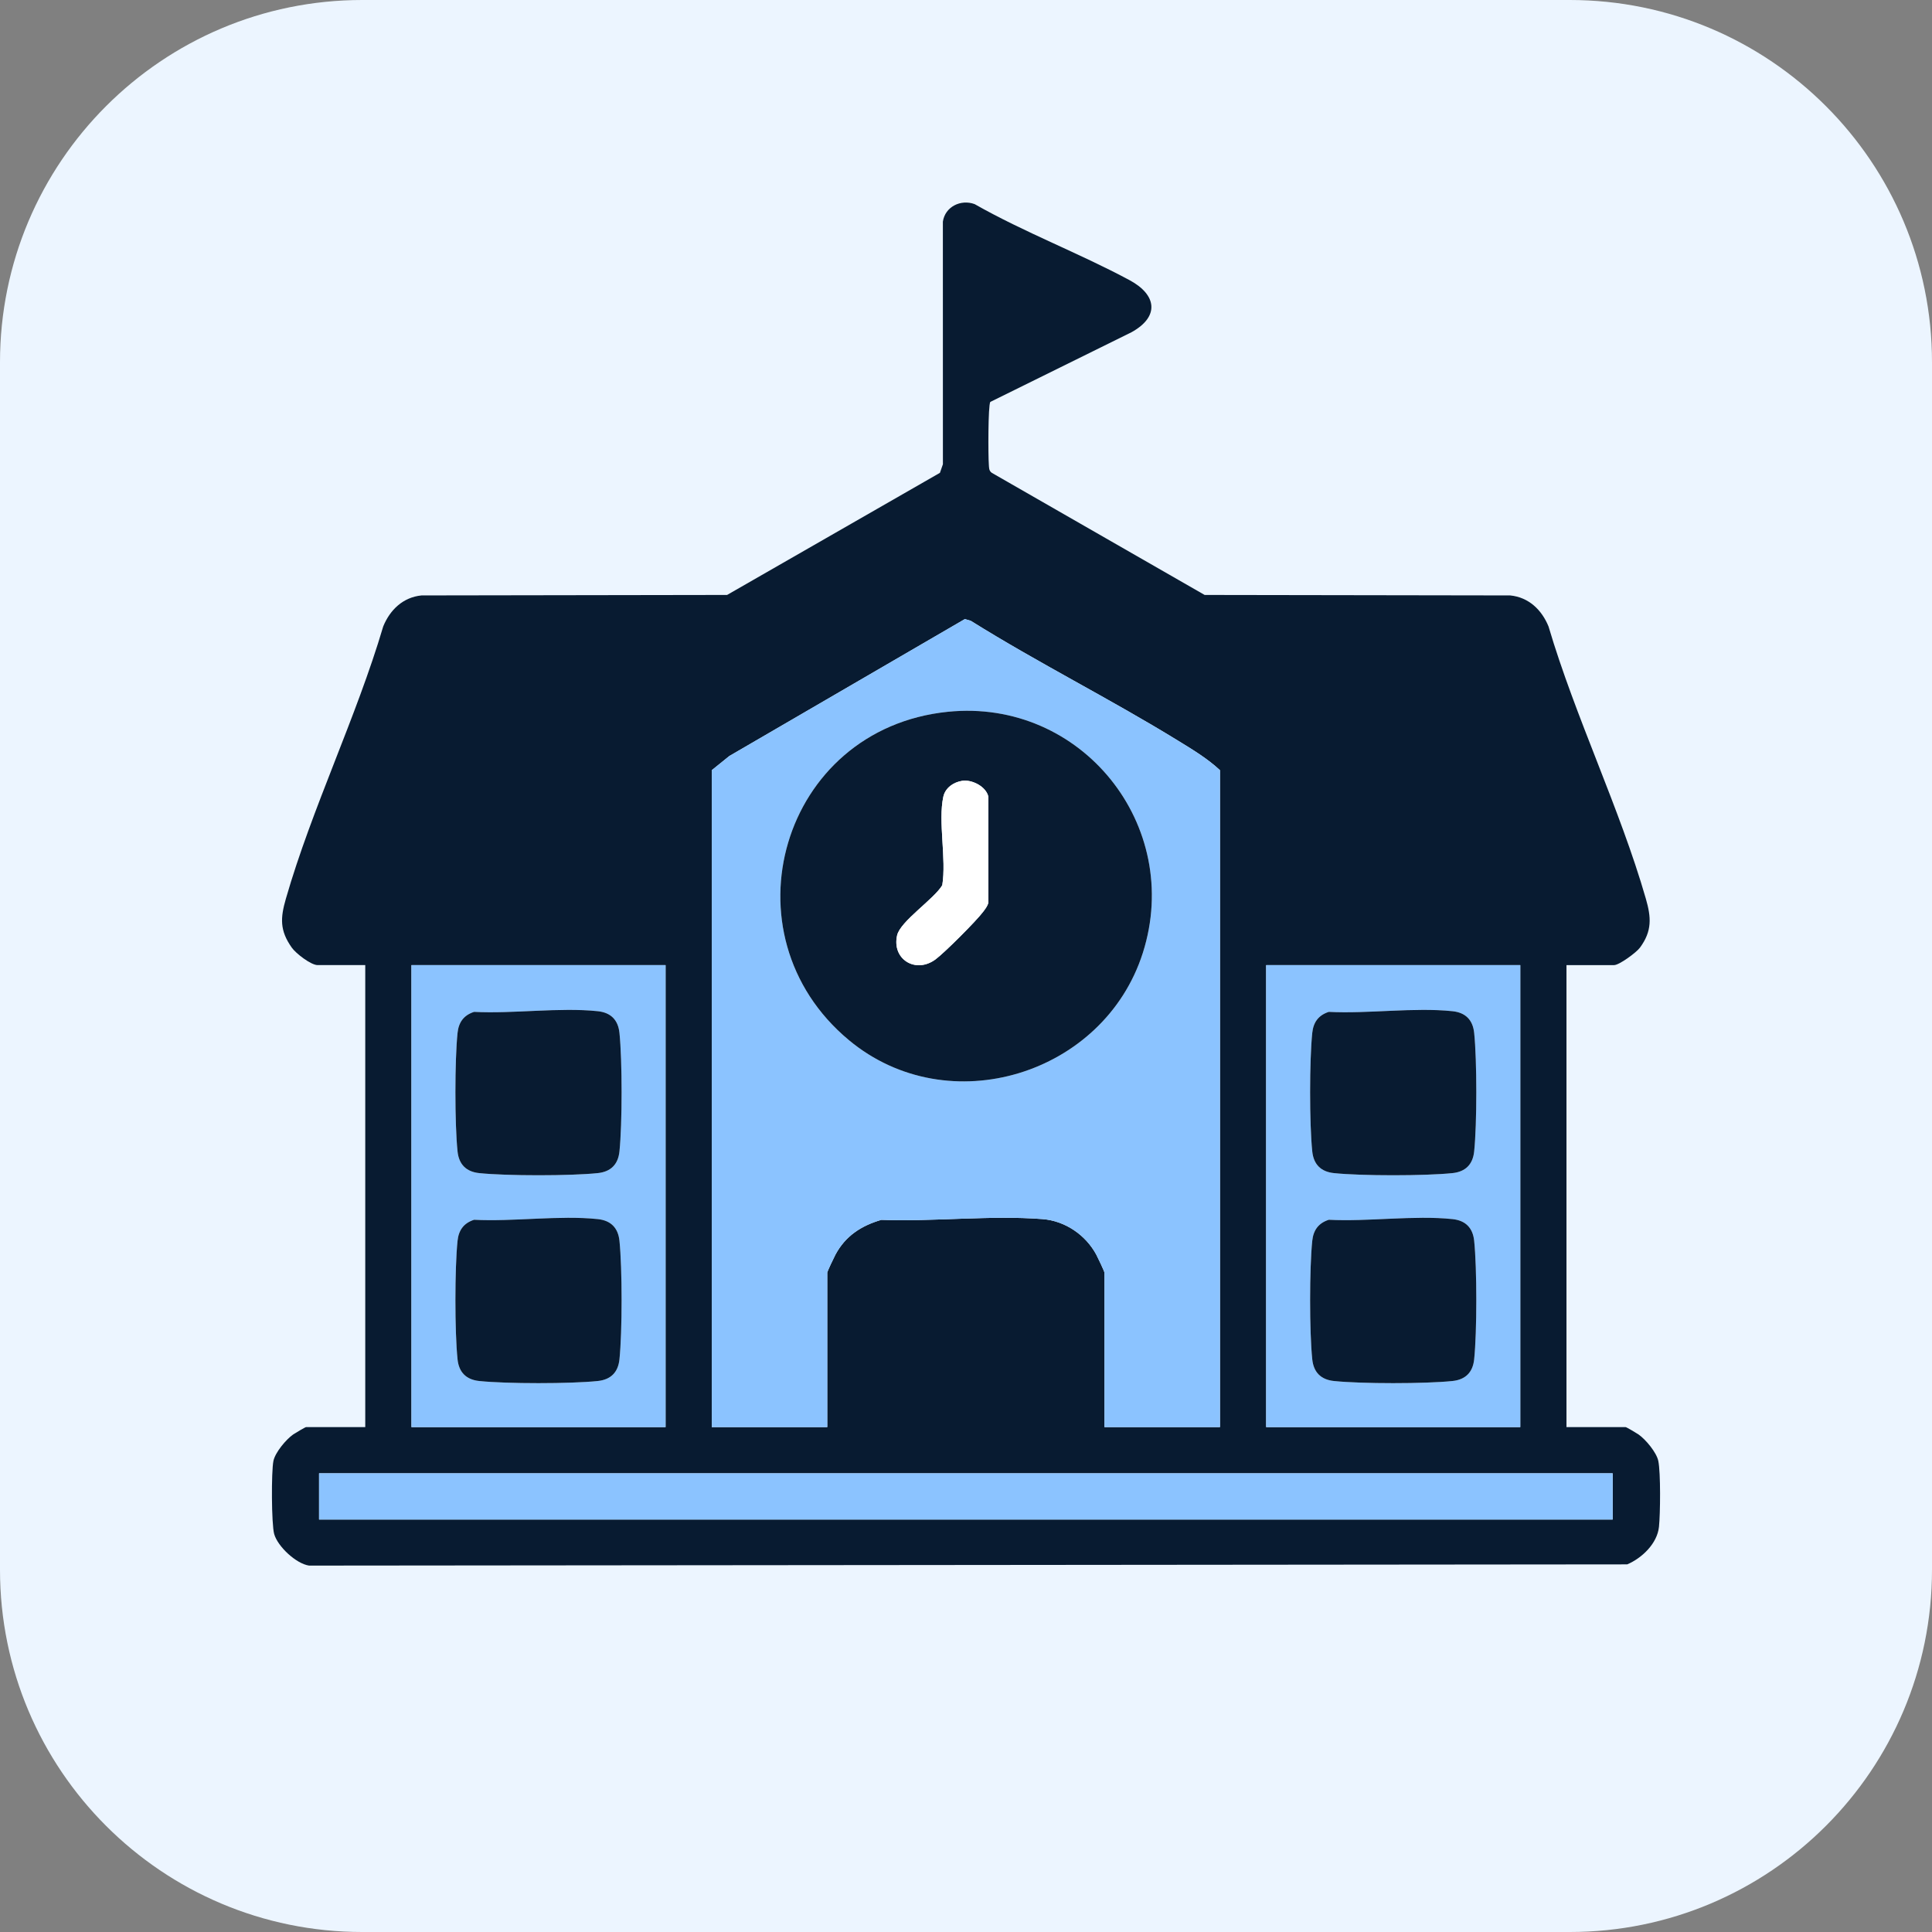 <?xml version="1.0" encoding="iso-8859-1"?>
<!-- Generator: Adobe Illustrator 29.5.1, SVG Export Plug-In . SVG Version: 9.03 Build 0)  -->
<svg version="1.1" id="Layer_1" xmlns="http://www.w3.org/2000/svg" xmlns:xlink="http://www.w3.org/1999/xlink" x="0px" y="0px"
	 width="254.233px" height="254.233px" viewBox="0 0 254.233 254.233" style="enable-background:new 0 0 254.233 254.233;"
	 xml:space="preserve">
<rect x="0" y="0" width="254.233" height="254.233" fill="#808080" stroke="none"/>
<path style="fill:#ECF5FF;" d="M47.669,0h158.895c26.327,0,47.669,21.342,47.669,47.669v158.895
	c0,26.327-21.342,47.669-47.669,47.669H47.669C21.342,254.233,0,232.891,0,206.564V47.669C0,21.342,21.342,0,47.669,0z"/>
<g>
	<path style="fill:#081B31;" d="M206.133,126.999v60.795h7.789c0.097,0,1.438,0.789,1.693,0.967c0.937,0.655,2.365,2.357,2.6,3.479
		c0.325,1.546,0.269,6.967,0.09,8.676c-0.23,2.203-2.239,4.115-4.178,4.941l-173.458,0.161c-1.709-0.25-4.125-2.512-4.588-4.151
		c-0.363-1.283-0.39-8.242-0.099-9.628c0.236-1.122,1.663-2.824,2.6-3.479c0.255-0.178,1.595-0.967,1.693-0.967h7.789v-60.795h-6.27
		c-0.867,0-2.848-1.517-3.4-2.3c-1.601-2.267-1.502-3.911-0.775-6.435c3.427-11.903,9.271-23.864,12.808-35.829
		c0.894-2.188,2.608-3.84,5.039-4.081l40.213-0.064l28.007-16.069l0.392-1.128l-0.005-31.923c0.289-1.974,2.362-2.98,4.183-2.308
		c6.561,3.732,13.769,6.451,20.387,10.008c3.581,1.925,3.978,4.798,0.243,6.854l-18.571,9.167c-0.301,0.453-0.285,7.12-0.195,8.202
		c0.035,0.426-0.016,0.842,0.392,1.128l28.007,16.069l40.213,0.064c2.431,0.241,4.145,1.893,5.039,4.081
		c3.537,11.964,9.381,23.926,12.808,35.829c0.707,2.455,0.838,4.243-0.775,6.436c-0.475,0.646-2.731,2.299-3.401,2.299H206.133z
		 M160.536,187.794v-86.444c-1.674-1.559-3.64-2.73-5.578-3.921c-8.915-5.481-18.338-10.188-27.218-15.739l-0.772-0.226
		L95.974,99.485l-2.314,1.866v86.444h15.199v-20.328c0-0.149,0.873-1.986,1.068-2.351c1.322-2.472,3.385-3.815,6.045-4.594
		c6.872,0.254,14.416-0.627,21.21-0.101c2.99,0.232,5.697,2.1,7.085,4.695c0.195,0.365,1.068,2.202,1.068,2.351v20.328H160.536z
		 M87.581,126.999H54.144v60.795h33.438V126.999z M200.053,126.999h-33.438v60.795h33.438V126.999z M212.212,193.874H41.985v6.08
		h170.227V193.874z"/>
	<path style="fill:#8BC3FF;" d="M160.536,187.794h-15.199v-20.328c0-0.149-0.873-1.986-1.068-2.351
		c-1.387-2.594-4.095-4.463-7.085-4.695c-6.794-0.526-14.339,0.355-21.21,0.101c-2.66,0.779-4.724,2.122-6.045,4.594
		c-0.195,0.365-1.068,2.202-1.068,2.351v20.328H93.661v-86.444l2.314-1.866l30.993-18.021l0.772,0.226
		c8.88,5.551,18.304,10.258,27.218,15.739c1.938,1.191,3.904,2.363,5.578,3.921V187.794z M124.731,93.664
		c-21.945,2.232-29.763,29.29-13.019,43.212c13.098,10.891,33.566,4.533,38.672-11.479C155.738,108.608,142.3,91.877,124.731,93.664
		z"/>
	<path style="fill:#8BC3FF;" d="M87.581,126.999v60.795H54.144v-60.795H87.581z M62.387,133.152
		c-1.356,0.434-2.032,1.362-2.177,2.763c-0.374,3.611-0.378,11.997,0,15.604c0.179,1.709,1.139,2.671,2.85,2.85
		c3.594,0.376,12.01,0.376,15.604,0c1.709-0.179,2.671-1.139,2.85-2.85c0.376-3.594,0.376-12.01,0-15.604
		c-0.179-1.709-1.139-2.671-2.85-2.85C73.6,132.536,67.558,133.424,62.387,133.152z M62.387,160.51
		c-1.356,0.434-2.032,1.362-2.177,2.763c-0.374,3.611-0.378,11.997,0,15.604c0.179,1.709,1.139,2.671,2.85,2.85
		c3.594,0.376,12.01,0.376,15.604,0c1.709-0.179,2.671-1.139,2.85-2.85c0.376-3.594,0.376-12.01,0-15.604
		c-0.179-1.709-1.139-2.671-2.85-2.85C73.6,159.893,67.558,160.782,62.387,160.51z"/>
	<path style="fill:#8BC3FF;" d="M200.053,126.999v60.795h-33.438v-60.795H200.053z M174.859,133.152
		c-1.356,0.434-2.032,1.362-2.177,2.763c-0.374,3.611-0.378,11.997,0,15.604c0.179,1.709,1.139,2.671,2.85,2.85
		c3.594,0.376,12.01,0.376,15.604,0c1.709-0.179,2.671-1.139,2.85-2.85c0.376-3.594,0.376-12.01,0-15.604
		c-0.179-1.709-1.139-2.671-2.85-2.85C186.071,132.536,180.03,133.424,174.859,133.152z M174.859,160.51
		c-1.356,0.434-2.032,1.362-2.177,2.763c-0.374,3.611-0.378,11.997,0,15.604c0.179,1.709,1.139,2.671,2.85,2.85
		c3.594,0.376,12.01,0.376,15.604,0c1.709-0.179,2.671-1.139,2.85-2.85c0.376-3.594,0.376-12.01,0-15.604
		c-0.179-1.709-1.139-2.671-2.85-2.85C186.071,159.893,180.03,160.782,174.859,160.51z"/>
	<rect x="41.985" y="193.874" style="fill:#8BC3FF;" width="170.227" height="6.08"/>
	<path style="fill:#081B31;" d="M124.731,93.664c17.569-1.787,31.007,14.944,25.653,31.733
		c-5.106,16.012-25.575,22.37-38.672,11.479C94.968,122.953,102.786,95.896,124.731,93.664z M126.623,102.748
		c-1.14,0.173-2.233,0.915-2.491,2.097c-0.709,3.257,0.427,8.187-0.139,11.641c-1.092,1.841-5.522,4.739-5.943,6.598
		c-0.713,3.155,2.449,5.094,5.06,3.158c1.199-0.889,5.379-5.07,6.27-6.27c0.282-0.379,0.578-0.738,0.684-1.216l-0.003-13.909
		C129.766,103.488,127.891,102.555,126.623,102.748z"/>
	<path style="fill:#081B31;" d="M62.387,133.152c5.171,0.271,11.212-0.617,16.277-0.087c1.711,0.179,2.671,1.141,2.85,2.85
		c0.376,3.594,0.376,12.01,0,15.604c-0.179,1.711-1.141,2.671-2.85,2.85c-3.594,0.376-12.01,0.376-15.604,0
		c-1.711-0.179-2.671-1.141-2.85-2.85c-0.378-3.607-0.374-11.994,0-15.604C60.356,134.514,61.032,133.586,62.387,133.152z"/>
	<path style="fill:#081B31;" d="M62.387,160.51c5.171,0.271,11.212-0.617,16.277-0.087c1.711,0.179,2.671,1.141,2.85,2.85
		c0.376,3.594,0.376,12.01,0,15.604c-0.179,1.711-1.141,2.671-2.85,2.85c-3.594,0.376-12.01,0.376-15.604,0
		c-1.711-0.179-2.671-1.141-2.85-2.85c-0.378-3.607-0.374-11.994,0-15.604C60.356,161.872,61.032,160.944,62.387,160.51z"/>
	<path style="fill:#081B31;" d="M174.859,133.152c5.171,0.271,11.212-0.617,16.277-0.087c1.711,0.179,2.671,1.141,2.85,2.85
		c0.376,3.594,0.376,12.01,0,15.604c-0.179,1.711-1.141,2.671-2.85,2.85c-3.594,0.376-12.01,0.376-15.604,0
		c-1.711-0.179-2.671-1.141-2.85-2.85c-0.378-3.607-0.374-11.994,0-15.604C172.827,134.514,173.503,133.586,174.859,133.152z"/>
	<path style="fill:#081B31;" d="M174.859,160.51c5.171,0.271,11.212-0.617,16.277-0.087c1.711,0.179,2.671,1.141,2.85,2.85
		c0.376,3.594,0.376,12.01,0,15.604c-0.179,1.711-1.141,2.671-2.85,2.85c-3.594,0.376-12.01,0.376-15.604,0
		c-1.711-0.179-2.671-1.141-2.85-2.85c-0.378-3.607-0.374-11.994,0-15.604C172.827,161.872,173.503,160.944,174.859,160.51z"/>
	<path style="fill:#FFFFFF;" d="M126.623,102.748c1.268-0.193,3.143,0.741,3.439,2.099l0.003,13.909
		c-0.106,0.478-0.403,0.836-0.684,1.216c-0.89,1.2-5.07,5.381-6.27,6.27c-2.611,1.935-5.773-0.003-5.06-3.158
		c0.42-1.859,4.851-4.757,5.943-6.598c0.566-3.454-0.571-8.384,0.139-11.641C124.39,103.662,125.483,102.921,126.623,102.748z"/>
</g>
</svg>
